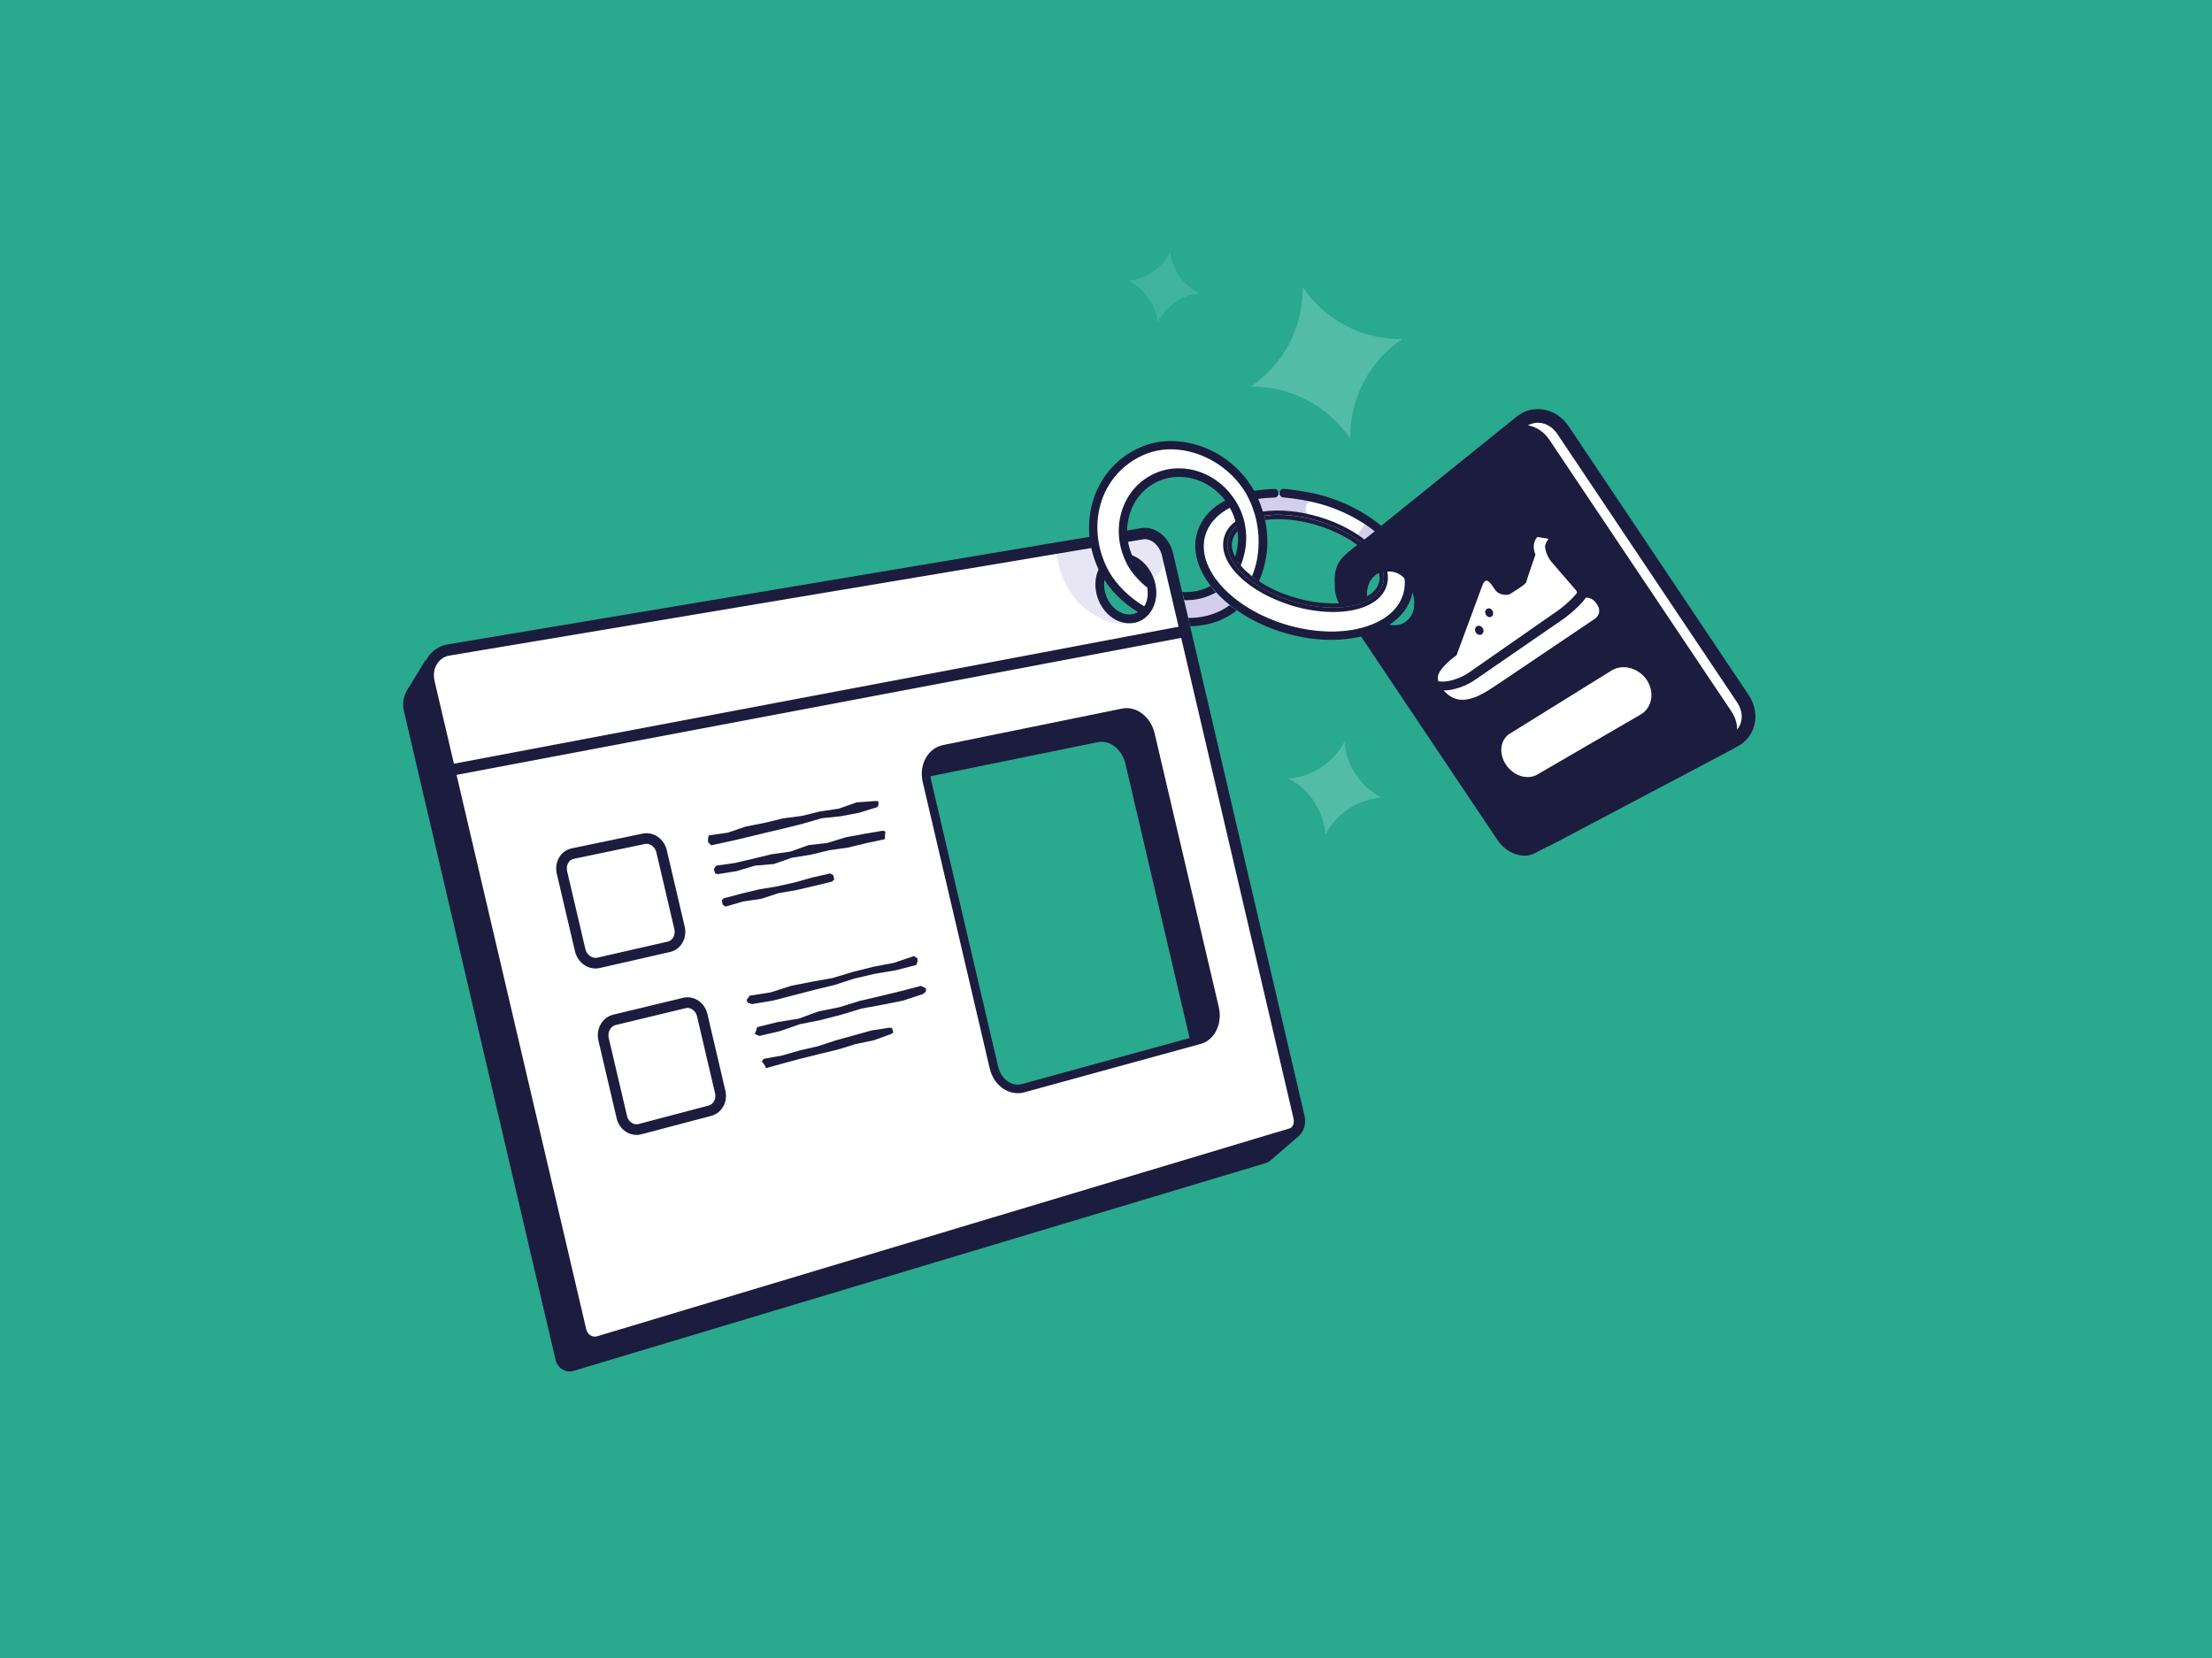 <?xml version="1.0" encoding="UTF-8"?> <svg xmlns="http://www.w3.org/2000/svg" xmlns:xlink="http://www.w3.org/1999/xlink" version="1.1" id="Layer_1" x="0px" y="0px" viewBox="0 0 1334 1000" style="enable-background:new 0 0 1334 1000;" xml:space="preserve"> <style type="text/css"> .st0{fill:#29A98E;} .st1{fill:#FFFFFF;stroke:#1C1C3E;stroke-width:8.26;stroke-miterlimit:10;} .st2{fill:#1C1C3E;} .st3{fill:#FFFFFF;} .st4{fill:#FFFFFF;stroke:#1C1C3E;stroke-width:5.19;stroke-miterlimit:10;} .st5{fill:#E8E6F5;} .st6{fill:none;stroke:#1C1C3E;stroke-width:6.84;stroke-miterlimit:10;} .st7{fill:none;stroke:#1C1C3E;stroke-width:6.91;stroke-miterlimit:10;} .st8{fill:none;stroke:#1C1C3E;stroke-width:6.42;stroke-miterlimit:10;} .st9{fill:none;stroke:#1C1C3E;stroke-width:5.19;stroke-miterlimit:10;} .st10{fill:#D3CEEB;} .st11{fill:#1B1B3D;} .st12{fill:#52BCA6;} .st13{opacity:0.55;fill:#52BCA6;enable-background:new ;} </style> <g id="BG"> <rect class="st0" width="1334" height="1000"></rect> </g> <g id="Layer_3"> <g> <path class="st1" d="M1051.1,421.4l-108.5-162c-6.2-9.2-17.6-11.3-25.5-4.8l-103.2,83.2c-6,5-6.6,15.5-1.3,23.4l99.2,136.9 c5.3,7.9,15.2,11.4,22.1,7.7l109.2-57.7l4.2-2.4C1055.1,440.6,1056.9,430.1,1051.1,421.4L1051.1,421.4z M839.9,385.2 c-9.6-0.9-17.9-7.1-21.3-20.1c-6.1-20.6,8.8-32.9,16.6-32.8c17.2-1.5,22.9,15.3,24.6,24.2C864.7,382.9,852.4,385.3,839.9,385.2 L839.9,385.2z"></path> <path class="st2" d="M1044.2,429.1l-109.9-164c-6.3-9.3-17.8-11.5-25.8-4.9L810,342.1c-6.1,5.1-6.7,15.7-1.3,23.7l94.5,141 c5.4,8,15.4,11.5,22.4,7.8l110.6-58.4l4.3-2.4C1048.2,448.5,1050,437.9,1044.2,429.1L1044.2,429.1z M840.5,377.1 c-7.8-0.3-14.9-7.6-16-16.5c-1.1-8.9,4.3-16.2,12.1-16.1c8,0.1,15.3,7.6,16.4,16.8C854,370.3,848.4,377.4,840.5,377.1L840.5,377.1 z"></path> <path class="st3" d="M989.5,430.9l-62.5,36.3c-5.9,3.4-14.3,0.7-18.8-6l0,0c-4.5-6.7-3.5-15.1,2.3-18.7l61.4-38.1 c6.8-4.2,16.3-1.6,21.3,5.8l0,0C998,417.6,996.3,426.9,989.5,430.9L989.5,430.9z"></path> <g> <path class="st3" d="M933.5,324.9l-6-1c-0.2,0-0.3,0-0.5,0.1c-0.8,0.9-3.5,4.6-1,10.5c0,0-5.2,14.8-5.5,16.5 c-0.3,1.6-9.1,6.7-9.4,7c-1.7,1.4-7.2,1-9.3-2.1c-3.1-4.5-5.6-8.8-7.9-2.6l-15.5,41.9c0,0-12,8.3-11.3,14.1 c0.1,0.5,0.2,1,0.3,1.6c8.7,1.3,18-4.9,18.1-5l53.8-37.5c1.4-0.9,7.7-5.7,11.8-10.9c-0.1-0.5-0.3-0.9-0.5-1.3 c-0.8-1.1-12.3-14.1-15.1-17.5c-2-2.4-4.2-7.6-3.6-9.8c0.5-1.8,1.1-2.9,1.8-3.4C933.8,325.2,933.7,324.9,933.5,324.9L933.5,324.9 z M893.7,382.5c-1.1,0.8-2.7,0.4-3.6-0.9c-0.9-1.3-0.7-3,0.4-3.8s2.7-0.4,3.6,0.9S894.8,381.7,893.7,382.5z M899.6,371.8 c-1,0.8-2.6,0.4-3.4-0.9s-0.7-2.9,0.4-3.6c1-0.8,2.6-0.4,3.4,0.9S900.6,371,899.6,371.8z"></path> <path class="st3" d="M962.8,364c4.2,5.9-1,9.2-1,9.2l-58.6,39.5c-6.6,4.4-15.6,10.7-23.9,9.1c-3.2-0.6-6.4-2.7-8.7-5.4 c9.3,0,17.7-5.5,18.1-5.8l54-37.2c0.1-0.1,8.6-5.9,13.8-13C958.4,360.5,960.7,361,962.8,364L962.8,364z"></path> </g> </g> <g> <path class="st2" d="M679.8,334.3l-424.3,75.3c-8.7,1.5-14,10.1-11.9,19.3L335,820c1.2,5.2,6.1,8.3,10.9,6.8l417.7-125.4 c3.6-1.1,5.7-5.7,4.7-10.2l-73.2-344.6C693.2,338.7,686.4,333.2,679.8,334.3L679.8,334.3z M717.3,625.6c2,8.6-2,17.2-9.1,19.1 l-106.3,29.2c-7.6,2.1-15.5-3.5-17.6-12.5l-40.4-172.6c-2.1-9,2.5-17.6,10.2-19.2l108-22c7.2-1.5,14.6,4.4,16.6,13L717.3,625.6 L717.3,625.6z M679.8,383.5c-14.4,1.8-24.5-10.8-26.7-22.9c-2-8.4,2.2-28.4,21.7-31.7c6.9-1.2,23.1,3.4,25.6,21.8 C701.5,359.1,708.9,377.6,679.8,383.5z"></path> <path class="st4" d="M688.8,321.9L270.6,392c-8.7,1.5-14,10.1-11.9,19.3l91.5,391.1c1.2,5.2,6.1,8.3,10.9,6.8l417.7-125.4 c3.6-1.1,5.7-5.7,4.7-10.2l-79.4-339.3C702.2,326.4,695.4,320.8,688.8,321.9L688.8,321.9z M732.5,608c2,8.6-2,17.2-9.1,19.1 L617,656.3c-7.6,2.1-15.5-3.5-17.6-12.5L559,471.1c-2.1-9,2.5-17.6,10.2-19.2l108-22c7.2-1.5,14.6,4.4,16.6,13L732.5,608 L732.5,608z M683.3,373.1c-8.4,1.5-17.1-5.4-19.5-15.5s2.5-19.5,10.9-21c8.3-1.4,17,5.5,19.3,15.6 C696.5,362.2,691.7,371.5,683.3,373.1L683.3,373.1z"></path> <path class="st5" d="M695.3,322.9l7.5,7.8l0.7,7.8c-4.7,7.7-7.8,12.1-17.1,15.5c7.6-15.1,2.7-5.1-20.6-11.1l-1.7,19.3 c0,0,10.6,9.7,20.3,13c1.8,0.6-12.8,5-29.3-7.6s-18.4-35.8-18.4-35.8L695.3,322.9L695.3,322.9z"></path> <path class="st6" d="M778.8,683.8L361.1,809.2c-4.8,1.4-9.7-1.6-10.9-6.8l-91.5-391.1c-2.1-9.2,3.2-17.9,11.9-19.3l376.5-63.1 l41.7-7c6.6-1.1,13.5,4.5,15.3,12.5l79.3,339.3C784.5,678.2,782.4,682.7,778.8,683.8L778.8,683.8z"></path> <line class="st7" x1="271.2" y1="464.6" x2="715" y2="380.7"></line> <path class="st8" d="M361,580.7c-4.9,1.1-9.8-2.3-11.1-7.6l-11-46.9c-1.2-5.3,1.7-10.4,6.6-11.4l42.7-8.9c4.8-1,9.6,2.4,10.8,7.6 l10.8,46.1c1.2,5.2-1.6,10.3-6.3,11.4L361,580.7z"></path> <path class="st8" d="M428.1,669.9L386,681c-4.8,1.3-9.8-2-11-7.3l-11-46.9c-1.2-5.3,1.7-10.5,6.5-11.7l42.3-10.2 c4.7-1.1,9.5,2.2,10.7,7.4l10.8,46.1C435.6,663.5,432.8,668.7,428.1,669.9L428.1,669.9z"></path> <g> <polygon class="st2" points="427,507.9 427,505.3 427.6,503.8 438.9,502.2 449.8,498.5 461,496.3 472.1,493.6 483.5,492.1 494.5,489.4 505.9,487.7 516.7,483.9 528.2,483.1 529.8,483.3 529.7,485.9 529,486.8 518.1,490.2 506.9,492.3 495.5,493.5 484.5,496.7 473.4,499.5 462.3,502.1 451.2,504.8 440.1,507.4 428.9,509.8 "></polygon> <polygon class="st2" points="431.3,526.8 430.5,524.2 431.8,522.1 443.1,520.5 454.2,517.9 465.4,515.2 476.7,513.6 487.6,509.7 499,508.4 510,505 521.2,502.9 532.5,501 533.9,501.5 533.7,504.3 533.7,506.1 522.5,508.5 511.3,511.2 500,512.8 488.9,515.5 477.6,517.3 466.7,521.1 455.2,522.1 444.2,525.4 432.9,527.2 "></polygon> <polygon class="st2" points="435.8,545.6 435.3,542.9 436.4,541.8 447,539 457.7,536.4 468.6,534.6 479.3,532.2 490,529.2 500.7,526.8 502.5,527.8 503.1,530.4 501.8,531.7 491.1,534.3 480.4,536.8 469.5,538.7 459,542.1 448.1,543.7 437.5,546.8 "></polygon> <polygon class="st2" points="451,604.8 450.2,603.1 452.2,600.5 464.8,598.5 477,594.6 489.5,592.1 502,589.9 514.2,586.2 526.6,583.1 539.1,580.7 551.2,576.6 553.4,578.1 553.3,580 552.6,582 540.2,585.2 527.6,587.3 515.2,590.2 503.1,594.1 490.7,597.1 478.4,600.3 466,603.5 453.4,605.6 "></polygon> <polygon class="st2" points="455.2,623.6 456,621.6 456.6,619.5 469,616.4 481.6,614.4 493.6,610 506.1,607.5 518.3,603.7 530.7,600.8 543.1,597.8 555.4,594.6 558.4,596.1 558.4,598 556.7,599.5 544.5,603.5 532,606 519.5,608.3 507.3,612 494.9,615.2 482.4,617.7 470.3,621.9 457.9,624.8 "></polygon> <polygon class="st2" points="461.2,642.5 459.4,640.1 460.6,638.6 471.6,636.6 482.4,633.5 493.3,631 503.9,627.5 514.7,624.5 525.5,621.5 536.5,619.8 538,620.1 538.7,622.8 537.5,623.6 527,627.4 516,629.7 505.3,633 494.5,635.6 483.6,638.3 472.8,641.2 462,644.2 "></polygon> </g> <polygon class="st2" points="256.8,397.8 244.9,417.3 257.1,421 "></polygon> <polygon class="st2" points="783.8,684.7 766,700.1 764.4,688.2 "></polygon> <path class="st9" d="M683.3,373.1c-8.4,1.5-17.1-5.4-19.5-15.5s2.5-19.5,10.9-21c8.3-1.4,17,5.5,19.3,15.6 C696.5,362.2,691.7,371.5,683.3,373.1L683.3,373.1z"></path> </g> <g> <path class="st3" d="M743.7,363.4C743.7,363.4,743.7,363.4,743.7,363.4c0.1,0.1,0.2,0.2,0.2,0.3L743.7,363.4z M797.3,304.2 c-6.8-2-17.1-3.7-23.4-4.2c-1.3-0.1-2.4-1.2-2.4-2.5h-0.4l-2.6,0c-3.8,0.1-7.4,0.4-10.8,0.9c-0.9,0.1-1.7,0.3-2.6,0.5 c-0.8,0.2-1.7,0.4-2.5,0.6c-2.7,0.6-5.2,1.4-7.5,2.4c-0.8,0.3-1.6,0.6-2.3,1c-0.8,0.3-1.5,0.7-2.3,1.1c0.5,0.7,0.9,1.4,1.3,2.2 c-7.6,3.9-12.9,9.6-15,16.6c-6,20,16,44.2,48.9,54.1c32.9,9.8,64.6,1.5,70.5-18.5C852.2,338.3,830.3,314,797.3,304.2L797.3,304.2z M833.9,352.3c-4,13.4-28.1,18.1-53.8,10.5c-16.8-5-30.1-14-36.2-23.4c-0.1-0.2-0.3-0.4-0.4-0.6c-3-4.8-4-9.7-2.7-14.2 c0.8-2.9,2.6-5.3,5.1-7.3c0.7-0.6,1.4-1.1,2.2-1.6c0.7-0.5,1.5-0.9,2.3-1.2c2.1-1,4.4-1.9,7-2.5c0.8-0.2,1.6-0.4,2.5-0.5 c0.8-0.1,1.6-0.3,2.5-0.4c9.2-1.3,20.6-0.3,32.2,3.1C820.3,321.8,837.9,338.9,833.9,352.3L833.9,352.3z"></path> <path class="st10" d="M793.5,300.5c0,0-10.1,3.1-4.5,10.4c0,0-17.3-4.8-29,3.1l-4.9-15.1c0,0,10.6-3,20.2-2.1 S793.5,300.5,793.5,300.5L793.5,300.5z"></path> <path class="st10" d="M817.1,325c0,0,1.6-2.6,7.2-10.6c0,0,11.7,5.4,19.7,17.7l-1.9,8.2c0,0-9.9-4.6-17.7-10.2 S817.1,325,817.1,325z"></path> <path class="st11" d="M743.7,363.4C743.7,363.4,743.7,363.4,743.7,363.4c0.1,0.1,0.2,0.2,0.2,0.3L743.7,363.4z M768.6,294.9 L768.6,294.9c-4.3,0.1-8.3,0.5-12.1,1.1c-0.9,0.1-1.8,0.3-2.6,0.5c-0.9,0.2-1.7,0.4-2.6,0.6c-2.7,0.7-5.3,1.5-7.7,2.5 c-0.8,0.3-1.6,0.6-2.4,1c-0.8,0.4-1.5,0.7-2.3,1.1c0.5,0.7,1,1.4,1.5,2.2c0.5,0.7,0.9,1.4,1.3,2.2c0.7-0.4,1.5-0.8,2.3-1.1 c0.8-0.3,1.5-0.6,2.3-1c2.3-0.9,4.8-1.6,7.4-2.2c0.8-0.2,1.7-0.4,2.5-0.5c0.8-0.2,1.7-0.3,2.6-0.4c3.1-0.5,6.4-0.7,9.8-0.8 c1.4,0,2.6-1.2,2.5-2.6C771.1,296,770,294.9,768.6,294.9L768.6,294.9z M757.4,311.9c-2.6,0.6-4.9,1.5-7,2.5 c0.2,0.9,0.4,1.7,0.5,2.6c2-1,4.4-1.9,7-2.6C757.8,313.6,757.6,312.8,757.4,311.9L757.4,311.9z M827.2,329.2 c-7.7-7.5-19-13.7-31.8-17.5c-11.8-3.5-23.6-4.6-33.7-3.2c-0.8,0.1-1.7,0.3-2.5,0.4c0,0-0.1,0-0.1,0c-0.8,0.2-1.6,0.3-2.4,0.5 c-2.6,0.6-4.9,1.5-7,2.4c-0.8,0.4-1.5,0.8-2.3,1.2c-0.8,0.5-1.5,0.9-2.2,1.4c-3.5,2.5-5.8,5.7-6.9,9.4c-2.2,7.5,1,16,9.2,23.9 c7.7,7.5,19,13.7,31.8,17.6c8.7,2.6,17.1,3.8,24.8,3.8c16.5,0,29.2-5.8,32.2-16C838.6,345.6,835.3,337.1,827.2,329.2L827.2,329.2z M833.9,352.3c-4,13.4-28.1,18.1-53.8,10.5c-16.8-5-30.1-14-36.2-23.4c-0.1-0.2-0.3-0.4-0.4-0.6c-3-4.8-4-9.7-2.7-14.2 c0.8-2.9,2.6-5.3,5.1-7.3c0.2,1,0.4,2,0.5,3.1c0.7-0.7,1.4-1.3,2.3-1.9c0.7-0.5,1.5-1,2.3-1.4c2-1,4.4-1.9,7-2.6 c0.7-0.2,1.4-0.3,2.1-0.5c0.1,0,0.3,0,0.4-0.1c0.8-0.2,1.6-0.3,2.5-0.4c-0.2-0.9-0.4-1.7-0.6-2.5c9.2-1.3,20.6-0.3,32.2,3.1 C820.3,321.8,837.9,338.9,833.9,352.3L833.9,352.3z M757.4,311.9c-2.6,0.6-4.9,1.5-7,2.5c0.2,0.9,0.4,1.7,0.5,2.6 c2-1,4.4-1.9,7-2.6C757.8,313.6,757.6,312.8,757.4,311.9L757.4,311.9z"></path> <path class="st2" d="M833.9,352.3c-4,13.4-28.1,18.1-53.8,10.5c-16.8-5-30.1-14-36.2-23.4c-0.1-0.2-0.3-0.4-0.4-0.6 c-3-4.8-4-9.7-2.7-14.2c0.8-2.9,2.6-5.3,5.1-7.3c0.2,1,0.4,2,0.5,3.1c-1.5,1.5-2.5,3.2-3,5c-0.3,1-0.5,2.1-0.5,3.2 c0,2.3,0.6,4.6,1.9,7.1c0.5,0.9,1,1.8,1.7,2.8c0.5,0.8,1.1,1.5,1.7,2.3c0.9,1.1,1.9,2.2,3,3.3c1.3,1.2,2.7,2.4,4.1,3.6 c0.7,0.5,1.4,1.1,2.1,1.6c0.7,0.5,1.4,1,2.1,1.4c6.1,4,13.4,7.4,21.4,9.7c23.9,7.1,47,3.1,50.6-8.7c1.7-5.5-1.1-12.2-7.8-18.7 c-7.1-6.9-17.7-12.7-29.7-16.3c-8-2.4-15.9-3.6-23.2-3.6c-2.7,0-5.3,0.2-7.7,0.5c-0.2-0.9-0.4-1.7-0.6-2.5 c9.2-1.3,20.6-0.3,32.2,3.1C820.3,321.8,837.9,338.9,833.9,352.3L833.9,352.3z"></path> <path class="st2" d="M798.8,299.2c-7.2-2.1-17.7-3.8-24.4-4.4c-1.4-0.1-2.7,0.9-2.8,2.4c0,0.1,0,0.2,0,0.3c0,1.3,1,2.4,2.4,2.5 c6.3,0.5,16.6,2.2,23.4,4.2c32.9,9.8,54.9,34.1,48.9,54.1c-6,20-37.6,28.3-70.5,18.5c-32.9-9.8-54.9-34.1-48.9-54.1 c2.1-7,7.4-12.7,15-16.6c-0.4-0.8-0.9-1.5-1.3-2.2c-0.5-0.8-1-1.5-1.5-2.2c-8.6,4.5-14.7,11.2-17.1,19.5 c-3.1,10.5,0.2,21.9,8.2,32.2c0.5,0.7,1.1,1.3,1.6,2c0.5,0.6,1.1,1.3,1.7,1.9c2.5,2.7,5.2,5.3,8.3,7.7c0.7,0.5,1.4,1.1,2.1,1.6 c0.7,0.5,1.4,1,2.1,1.5c8,5.6,17.7,10.3,28.4,13.5c9.7,2.9,19.4,4.3,28.4,4.3c24,0,43.6-9.7,48.5-26.2 C858,337,834.5,309.9,798.8,299.2L798.8,299.2z M743.7,363.4l0.2,0.3C743.9,363.6,743.8,363.5,743.7,363.4 C743.7,363.4,743.7,363.4,743.7,363.4z"></path> </g> <g> <path class="st3" d="M743.7,363.4C743.7,363.4,743.7,363.4,743.7,363.4c0.1,0.1,0.2,0.2,0.2,0.3L743.7,363.4z M760.5,313.9 c-0.2-0.9-0.4-1.7-0.6-2.5c-0.2-0.8-0.5-1.7-0.7-2.5c-0.8-2.6-1.7-5.1-2.9-7.6c-0.2-0.5-0.5-1-0.7-1.5c-0.1-0.3-0.3-0.6-0.5-0.9 c-0.4-0.8-0.8-1.6-1.3-2.4c-14.1-24.4-44-34.1-65.5-24.4c-28.3,12.8-36.3,46-22.5,72.4c5,9.7,13.6,17.8,22.7,23.1 c0.6-0.6,1.1-1.2,1.6-2c1.7-2.6,2.7-6.9,1.6-12c-0.2-1-0.5-1.6-0.9-2.7c-0.2-0.5-0.4-1-0.6-1.5c-2.2-2.1-4.8-4.9-6.5-7.5 c-0.7-1-1.3-2-1.8-3.1c0-0.1-0.1-0.1-0.1-0.2c-9.7-18.6-3.5-40.9,13.8-50c15.6-8.1,34.8-2.7,45.6,12c0.5,0.7,1,1.4,1.5,2.2 c0.5,0.7,0.9,1.4,1.3,2.2c0.2,0.3,0.3,0.6,0.5,0.9c1.2,2.3,2.2,4.7,2.9,7.1c0.3,0.9,0.5,1.7,0.7,2.6c0.2,0.9,0.4,1.8,0.5,2.8 c1.1,6.9,0.2,13.9-2.3,20c0.5,0.8,1.1,1.5,1.7,2.3c0.9,1.1,1.9,2.2,3,3.3c1.3,1.2,2.7,2.4,4.1,3.6c0.7,0.5,1.4,1,2.1,1.6 C762,338.5,763.1,325.9,760.5,313.9L760.5,313.9z"></path> <path class="st10" d="M743.7,366.6c-1.7,1.3-3.6,2.4-5.5,3.5c-6.4,3.4-13.6,5-20.9,5l-0.6-2.5l-2.5-10.5l-0.6-2.5 c5.8,0.3,11.7-0.9,17.2-3.7c0.3-0.2,0.6-0.3,0.9-0.5c0.5,0.6,1.1,1.3,1.7,1.9c2.5,2.7,5.2,5.3,8.3,7.7 C742.3,365.6,743,366.1,743.7,366.6L743.7,366.6z"></path> <path class="st11" d="M750.9,317c-0.2-0.9-0.3-1.7-0.5-2.6c-0.2-0.9-0.5-1.7-0.7-2.5c-0.8-2.4-1.7-4.8-3-7.1 c-0.1-0.2-0.2-0.5-0.4-0.7c-0.4-0.8-0.8-1.5-1.3-2.2c-0.5-0.8-1-1.5-1.5-2.2c-11.4-16-32.3-22-49.1-13.2 c-18.4,9.6-25.1,33.4-15,53.1c0,0.1,0.1,0.2,0.1,0.3l0.2,0.4c2.9,5.4,7.4,10.3,11.9,13.8c-0.2-1-0.5-2-0.9-3.1 c-0.2-0.5-0.4-1-0.6-1.5c-1.6-3.6-4.5-6.2-6.5-7.5c-0.7-1-1.3-2-1.8-3.1l2.5-0.7c-0.1-0.2-0.2-0.4-0.3-0.6 c-9-17.3-3.3-38.2,12.8-46.6c4.5-2.4,9.4-3.5,14.3-3.5c10.5,0,21,5.2,27.9,14.4c0.5,0.7,1,1.4,1.5,2.2c0.5,0.7,0.9,1.4,1.3,2.2 c0.2,0.3,0.3,0.6,0.5,1c1.3,2.4,2.2,4.9,2.9,7.4c0.3,0.9,0.5,1.9,0.7,2.8c0.2,1,0.4,2,0.5,3.1c0.6,5.3,0,10.5-1.6,15.4 c0.5,0.9,1,1.8,1.7,2.8c0.5,0.8,1.1,1.5,1.7,2.3C751.3,333.5,752.4,325.2,750.9,317L750.9,317z M743.4,339l0.5,0.4 c-0.1-0.2-0.3-0.4-0.4-0.6C743.5,338.8,743.4,338.9,743.4,339L743.4,339z M731.6,355.4c-0.5-0.6-1.1-1.3-1.6-2 c-0.1,0.1-0.3,0.2-0.4,0.2c-4.5,2.4-9.4,3.5-14.3,3.5c-0.8,0-1.5,0-2.3-0.1l0.6,2.5l0.6,2.5c0.4,0,0.8,0,1.2,0 c5.6,0,11.3-1.3,16.6-4c0.5-0.2,1-0.5,1.4-0.8C732.7,356.7,732.1,356,731.6,355.4L731.6,355.4z M762.9,313.5 c-0.2-0.9-0.4-1.7-0.6-2.5c-0.2-0.8-0.5-1.7-0.7-2.5c-0.8-2.6-1.7-5.1-2.8-7.6c-0.3-0.7-0.7-1.5-1-2.2c0-0.1-0.1-0.2-0.1-0.2 c-0.4-0.8-0.8-1.6-1.3-2.4c-6.7-11.9-17.3-21.2-30.1-26.2c-6.6-2.6-13.5-3.9-20.1-3.9s-13.1,1.3-18.8,3.9 c-13.2,5.9-22.9,16.6-27.6,30.1c-5.1,14.7-3.7,31.3,3.9,45.8c5.1,9.7,13.7,18,22.8,23.5c0.7-0.4,1.4-0.8,2.1-1.5 c0.6-0.6,1.2-1.2,1.7-2c-8.8-5.1-17.3-13.1-22.2-22.4c-6.9-13.2-8.2-28.5-3.6-41.8c4.2-12.1,13-21.8,24.9-27.1 c21-9.5,48.8,1.1,61.8,22.7c0.5,0.8,0.9,1.6,1.3,2.4c0.2,0.5,0.5,1,0.7,1.4c0.2,0.3,0.3,0.6,0.4,0.9c1.2,2.4,2.1,5,2.9,7.6 c0.3,0.8,0.5,1.7,0.7,2.5c0.2,0.8,0.4,1.7,0.6,2.5c2.3,11.1,1.5,23-2.8,33.1c0.7,0.5,1.4,1.1,2.1,1.6c0.7,0.5,1.4,1,2.1,1.4 c1.5-3.3,2.7-6.8,3.5-10.5C764.9,331.5,764.8,322.3,762.9,313.5L762.9,313.5z M743.7,363.4C743.7,363.4,743.7,363.4,743.7,363.4 c0.1,0.1,0.2,0.2,0.2,0.3L743.7,363.4z M743.7,366.6c-0.7-0.5-1.4-1.1-2.1-1.6c-1.4,1-3,2-4.6,2.9c-6.3,3.3-13.2,4.8-20.4,4.8 l0.6,2.5l0.6,2.5c7.5-0.1,14.9-1.8,21.5-5.3c2.3-1.2,4.5-2.6,6.5-4.2C745.1,367.7,744.4,367.2,743.7,366.6L743.7,366.6z M750.9,317c-0.2-0.9-0.3-1.7-0.5-2.6c-0.2-0.9-0.5-1.7-0.7-2.5c-0.8-2.4-1.7-4.8-3-7.1c-0.1-0.2-0.2-0.5-0.4-0.7 c-0.4-0.8-0.8-1.5-1.3-2.2c-0.5-0.8-1-1.5-1.5-2.2c-11.4-16-32.3-22-49.1-13.2c-18.4,9.6-25.1,33.4-15,53.1c0,0.1,0.1,0.2,0.1,0.3 l0.2,0.4c2.9,5.4,7.4,10.3,11.9,13.8c-0.2-1-0.5-2-0.9-3.1c-0.2-0.5-0.4-1-0.6-1.5c-1.6-3.6-4.5-6.2-6.5-7.5c-0.7-1-1.3-2-1.8-3.1 l2.5-0.7c-0.1-0.2-0.2-0.4-0.3-0.6c-9-17.3-3.3-38.2,12.8-46.6c4.5-2.4,9.4-3.5,14.3-3.5c10.5,0,21,5.2,27.9,14.4 c0.5,0.7,1,1.4,1.5,2.2c0.5,0.7,0.9,1.4,1.3,2.2c0.2,0.3,0.3,0.6,0.5,1c1.3,2.4,2.2,4.9,2.9,7.4c0.3,0.9,0.5,1.9,0.7,2.8 c0.2,1,0.4,2,0.5,3.1c0.6,5.3,0,10.5-1.6,15.4c0.5,0.9,1,1.8,1.7,2.8c0.5,0.8,1.1,1.5,1.7,2.3C751.3,333.5,752.4,325.2,750.9,317 L750.9,317z M743.4,339l0.5,0.4c-0.1-0.2-0.3-0.4-0.4-0.6C743.5,338.8,743.4,338.9,743.4,339L743.4,339z M731.6,355.4 c-0.5-0.6-1.1-1.3-1.6-2c-0.1,0.1-0.3,0.2-0.4,0.2c-4.5,2.4-9.4,3.5-14.3,3.5c-0.8,0-1.5,0-2.3-0.1l0.6,2.5l0.6,2.5 c0.4,0,0.8,0,1.2,0c5.6,0,11.3-1.3,16.6-4c0.5-0.2,1-0.5,1.4-0.8C732.7,356.7,732.1,356,731.6,355.4L731.6,355.4z M750.9,317 c-0.2-0.9-0.3-1.7-0.5-2.6c-0.2-0.9-0.5-1.7-0.7-2.5c-0.8-2.4-1.7-4.8-3-7.1c-0.1-0.2-0.2-0.5-0.4-0.7c-0.4-0.8-0.8-1.5-1.3-2.2 c-0.5-0.8-1-1.5-1.5-2.2c-11.4-16-32.3-22-49.1-13.2c-18.4,9.6-25.1,33.4-15,53.1c0,0.1,0.1,0.2,0.1,0.3l0.2,0.4 c2.9,5.4,7.7,10.6,12.2,14.1c-0.2-1,1-1.5,0.6-2.6c-0.2-0.5-1.4-2.6-1.6-3.1c-1.6-3.6-4.2-6.9-6.3-8.1c-0.7-1-2.3-0.5-2.8-1.6 l2.5-0.7c-0.1-0.2-0.2-0.4-0.3-0.6c-9-17.3-3.3-38.2,12.8-46.6c4.5-2.4,9.4-3.5,14.3-3.5c10.5,0,21,5.2,27.9,14.4 c0.5,0.7,1,1.4,1.5,2.2c0.5,0.7,0.9,1.4,1.3,2.2c0.2,0.3,0.3,0.6,0.5,1c1.3,2.4,2.2,4.9,2.9,7.4c0.3,0.9,0.5,1.9,0.7,2.8 c0.2,1,0.4,2,0.5,3.1c0.6,5.3,0,10.5-1.6,15.4c0.5,0.9,1,1.8,1.7,2.8c0.5,0.8,1.1,1.5,1.7,2.3C751.3,333.5,752.4,325.2,750.9,317 L750.9,317z M743.4,339l0.5,0.4c-0.1-0.2-0.3-0.4-0.4-0.6C743.5,338.8,743.4,338.9,743.4,339L743.4,339z M731.6,355.4 c-0.5-0.6-1.1-1.3-1.6-2c-0.1,0.1-0.3,0.2-0.4,0.2c-4.5,2.4-9.4,3.5-14.3,3.5c-0.8,0-1.5,0-2.3-0.1l0.6,2.5l0.6,2.5 c0.4,0,0.8,0,1.2,0c5.6,0,11.3-1.3,16.6-4c0.5-0.2,1-0.5,1.4-0.8C732.7,356.7,732.1,356,731.6,355.4L731.6,355.4z"></path> </g> <path class="st2" d="M812.5,333.5l20.8-16.4l28.2,36.5l-5,14.8h-4.1c0,0,2.4-8-3.1-16.6c-1.8-2.8-4.8-6.2-9.6-7s-17.2,3.3-17.2,3.3 L812.5,333.5L812.5,333.5z"></path> <path class="st12" d="M845.7,204.5L845.7,204.5c-20,13.4-31.8,36.1-31.4,60.1l0,0c-13.5-19.9-36.1-31.8-60.1-31.4l0,0 c20-13.4,31.8-36.1,31.4-60.1l0,0C799,193.1,821.6,204.9,845.7,204.5z"></path> <path class="st12" d="M833,481L833,481c-14.2,1.2-26.9,9.6-33.6,22.2l0,0c-1.2-14.2-9.6-26.9-22.2-33.6l0,0 c14.2-1.2,26.9-9.6,33.6-22.2l0,0C812,461.7,820.4,474.3,833,481L833,481z"></path> <path class="st13" d="M723.3,176.9L723.3,176.9c-10.8,1.2-20.2,7.8-25.1,17.6l0,0c-1.2-10.8-7.8-20.2-17.6-25.1l0,0 c10.8-1.2,20.2-7.8,25.1-17.6l0,0C707,162.6,713.6,172.1,723.3,176.9L723.3,176.9z"></path> </g> </svg> 